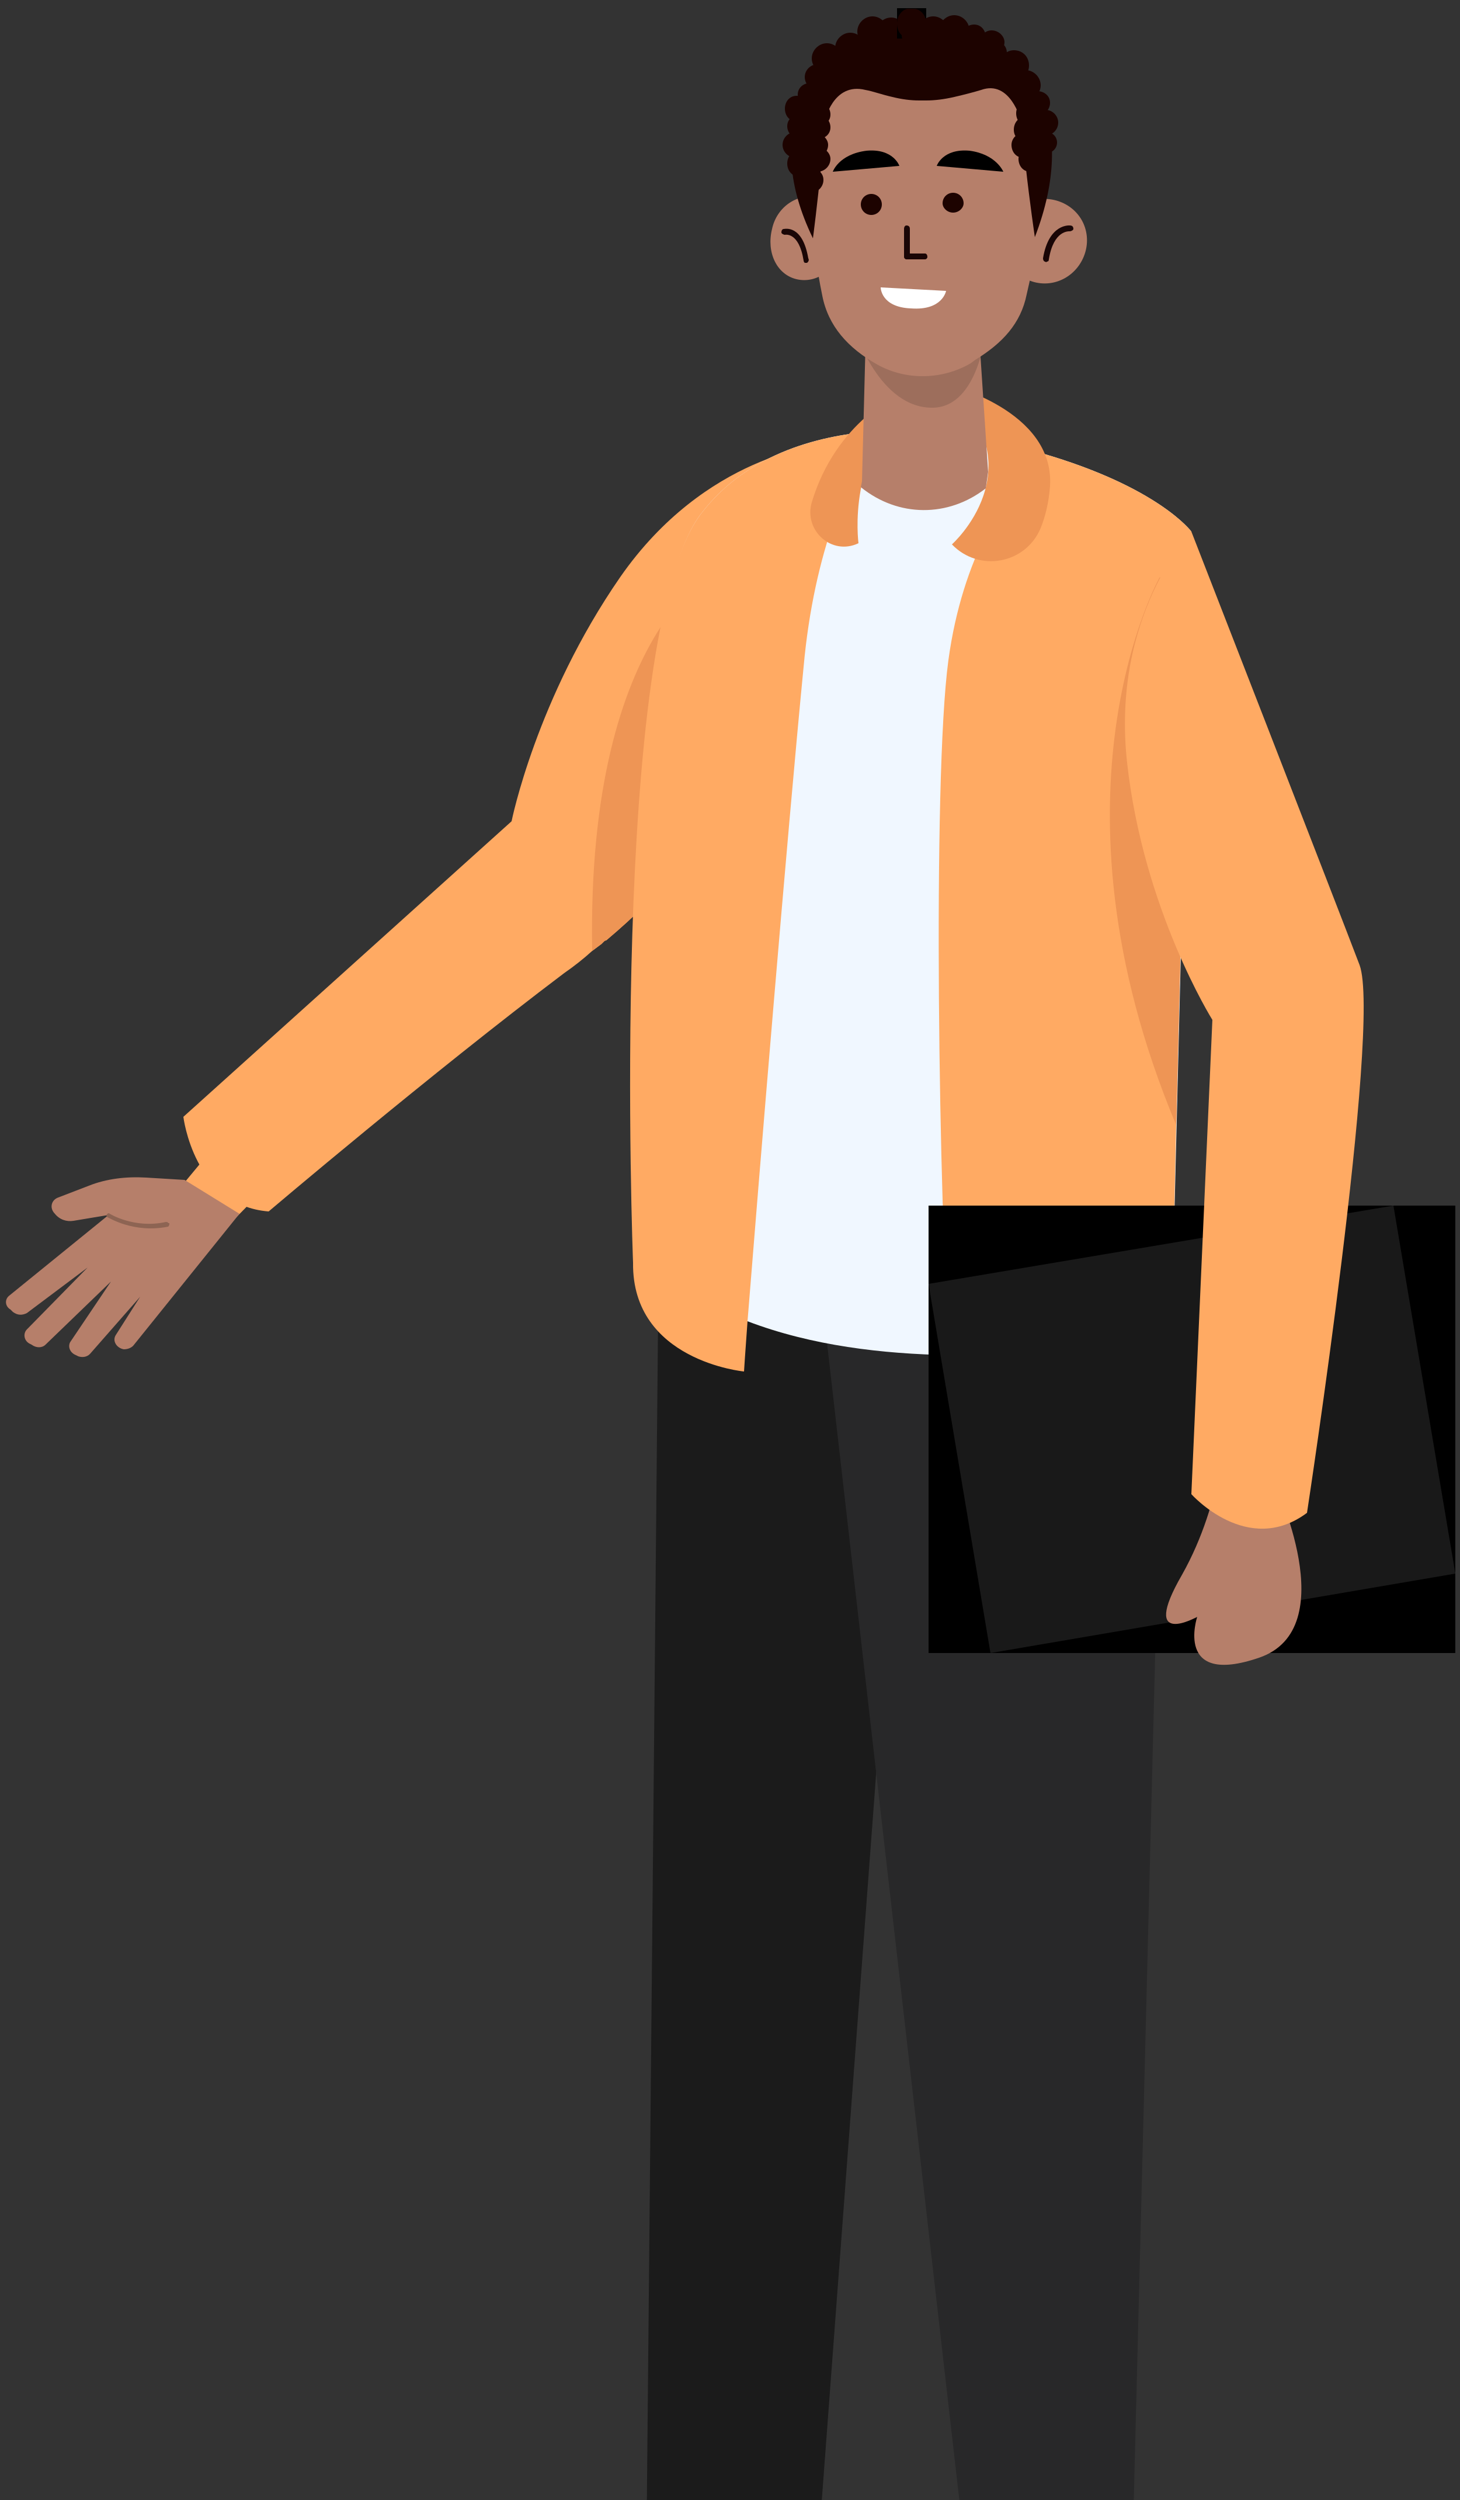 <svg version="1.2" viewBox="0 0 125 214" xmlns="http://www.w3.org/2000/svg"><rect x="0" y="0" width="125" height="214" fill="#333333" stroke="none"/><defs><clipPath id="e"><path d="M-228-27h410v241h-410z"/></clipPath><clipPath id="d"><path d="M58.28 224.5c2.91 5.99 8.73 2.17 8.73 2.17L70.15 237l-33.17.23z"/></clipPath><clipPath id="c"><path d="M79.48 103.16h45.13v38.32H79.48z"/></clipPath><clipPath id="b"><path d="M76.76.75h2.58v2.58h-2.58z"/></clipPath><clipPath id="a"><path d="M85.89 227.26c2.81 5.8 8.44 2.1 8.44 2.1l3.05 10.01-32.11.22 19.8-11.84z"/></clipPath></defs><style>.a{fill:#fff}.b{fill:#070707}.e{fill:#ffaa63}.f{fill:#ee9555}.i{fill:#b67f6a}.j{fill:#1a0606}.l{fill:#1d0300}</style><g clip-path="url(#e)"><path class="a" d="m93.4 219.4.9 10s-3.2 4.1-3.7 4.4-5-4.7-5-4.7 1.1-7.7 1.1-8.2zM65.9 217.7l.9 9.9s-3.2 4.2-3.7 4.5-5-4.7-5-4.7 1.1-7.7 1.1-8.2z"/><path class="b" d="m70.2 237-33.2.2 21.3-12.7c2.9 6 8.7 2.2 8.7 2.2z"/><path d="M58.3 224.5c2.9 6 8.7 2.2 8.7 2.2l3.2 10.3-33.2.2z"/><g clip-path="url(#d)"><path class="a" d="M40.8 229.6s8.2 1.4 7.5 12.9l-14.1-4.4z"/></g><path class="a" d="m37 237.2 33.2-.2v3.3l-33.2.2zM55.8 230.7q-.2 0-.3-.2c-1.3-1.9-2.6-2.8-2.6-2.8-.2-.2-.3-.6-.1-.8.1-.3.5-.4.7-.2.1 0 1.5 1 2.9 3.1.2.3.2.7-.1.9-.2.1-.4.1-.5 0M53 232.3l-.2-.2c-1.3-1.9-2.6-2.9-2.6-2.9-.2-.2-.3-.5-.1-.8.1-.3.5-.4.7-.2.1.1 1.5 1.1 2.9 3.2.2.2.1.6-.1.8-.2.1-.4.1-.6.1M50.3 233.8l-.2-.2c-1.3-1.9-2.6-2.9-2.6-2.9-.2-.1-.3-.5-.1-.8.1-.3.5-.3.7-.2.1.1 1.5 1.1 2.9 3.2.2.2.1.6-.1.8-.2.1-.4.2-.6.1"/><path d="m56.4 106.9 13.6 1 6.1 29.4-6.6 88.2c-9.2 1.6-14.2-2.8-14.2-2.8z" style="fill:#1b1b1b"/><path d="m99.7 110.1-2.9 114.6c-9.7 3-13.5-.5-13.5-.5L70 107.9l25.7 1.9z" style="fill:#282829"/><path class="e" d="m22.2 93.5 3 6.2c-.7-1.2-9.9 12.3-15 9.5-6.7-3.6 5.2-7.5 5.2-7.5"/><path class="e" d="M70.3 38.1S66 50 62.2 60.6c-2.5 6.7-4.7 12.9-5.5 14.9-.4 1-2.2 2.8-4.8 5q-.1 0-.2.1t-.2.2l-.8.6q-1.1 1-2.4 1.9C36.9 91.9 23 103.7 23 103.7c-6.4-.5-7.3-8.1-7.3-8.1l28.1-25.3s2.1-10.5 9.3-20.9c7.3-10.5 17.2-11.3 17.2-11.3"/><path class="f" d="M62.2 60.6c-2.5 6.7-5.1 12.8-5.5 14.9-.4 1-2.2 2.8-4.8 5q-.1 0-.2.1t-.2.2l-.8.6c-.5-28.2 11.4-33.2 11.4-33.2z"/><path d="m102 45.5-1.7 68.5s-8.7 2.1-19 2c-5.7-.1-11.8-.8-17.3-2.9-3-1.2-5.8-2.8-8.1-5 0 0-3.8-53.7 4.1-64.1 4.1-5.4 10.6-6.8 15.1-7.1 2.9-.2 5 0 5 0 3.5.6 6.5 1.2 9.1 1.9 10 2.9 12.8 6.7 12.8 6.7" style="fill:#f0f7ff"/><path class="e" d="m102 45.5-.2 7-1.1 43.8-.4 17.7c-2.7 7.4-18.7 4.9-18.7 4.9s-.1-.3-.3-2.9c-.9-12.3-1.5-49.2-.1-59.5 1.2-8.8 4.9-14.4 8-17.7 10 2.9 12.8 6.7 12.8 6.7M75.1 36.9c-2.4 3.7-5.4 10.2-6.3 20.2-1.4 14.3-3.9 44.7-4.8 56-.2 2.7-.3 4.3-.3 4.3s-9.6-.9-9.5-9.3c0 0-2.1-53.7 5.8-64.1 4.1-5.4 10.6-6.8 15.1-7.1"/><path class="f" d="M81.1 32.9s9.2 2.2 8.8 8.7c-.1 1.4-.4 2.6-.8 3.6-1.3 3.1-5.3 3.8-7.6 1.4 0 0 7.3-6.5-.4-13.7M77.1 33.7s5-2.1 1.2.6c-5.9 4.1-4.8 12.2-4.8 12.2-2.3 1.1-4.7-1.1-4-3.5 2.1-7 7.6-9.3 7.6-9.3"/><path d="M79.5 103.2h45.1v38.3H79.5z"/><g clip-path="url(#c)"><path d="m124.6 134.7-39.8 6.8-5.3-31.6 39.8-6.7z" style="fill:#191919"/></g><path class="f" d="m101.8 52.5-1.1 43.8c-11.9-28.4-1.4-46.9-1.4-46.9z"/><path class="i" d="M109.1 126.9s6 12.5-1.3 15-5.3-3.5-5.3-3.5-5 2.8-1.3-3.6c3.6-6.4 3.7-13.1 3.7-13.1z"/><path class="e" d="M102 45.5s12.5 32.1 14.4 37.1c1.9 5.1-4.5 46.9-4.5 46.9-5.1 3.8-9.9-1.6-9.9-1.6l1.8-40.6s-5.9-9.4-7.3-22 5.5-19.8 5.5-19.8"/><path class="i" d="M72.1 21.1c-.5 2-2.2 3.2-3.9 2.8s-2.6-2.3-2.1-4.3c.4-1.9 2.2-3.1 3.9-2.7 1.6.4 2.6 2.3 2.1 4.2"/><path class="j" d="M68.9 22.5q-.1-.1-.1-.2c-.4-2.5-1.6-2.2-1.6-2.2-.1 0-.3-.1-.3-.2 0-.2.1-.3.2-.3s1.6-.4 2.1 2.5c.1.2 0 .3-.1.4h-.2"/><path class="i" d="M86 21.7c-.6-1.9.4-3.9 2.3-4.5s4 .4 4.6 2.3-.5 4-2.4 4.6-3.9-.5-4.5-2.4"/><path class="j" d="M89.6 22.4q0 .1-.1 0c-.1 0-.2-.1-.2-.3.5-3 2.3-2.8 2.3-2.8.2 0 .3.1.3.3 0 .1-.2.2-.3.2s-1.4-.1-1.8 2.4q0 .2-.2.2"/><path class="i" d="m84.6 40.4-.2 1.4c-3.2 2.5-7.5 2.5-10.7-.1l.1-.5.3-11.6 2.2 1.2s1.8 1.1 3.7.8c1.9-.4 3.9-1.8 3.9-1.8z"/><path d="M84.4 28.3s-.6 6.5-4.5 6.6c-4.6.1-6.7-6.6-6.7-6.6z" style="fill:#9d6e5c"/><path class="i" d="M89 15.1c.1 4.1-.5 7.6-1.1 10.1-.5 2.5-2.1 4.2-4.4 5.6l-.4.3c-2.4 1.4-5.5 1.5-8 .1s-4.2-3.3-4.7-5.9c-1-4.8-1.2-10.1-1.2-10.1s-1.4-11.1 9.3-11C89.2 4.4 89 15.1 89 15.1"/><path class="l" d="M75.5 17.5c0 .5-.4.9-.9.9s-.9-.4-.9-.9.4-.9.9-.9.9.4.9.9M82.5 17.4c0 .4-.4.8-.9.8s-.9-.4-.9-.8c0-.5.4-.9.9-.9s.9.4.9.9"/><path class="j" d="M79.2 22.2h-1.6c-.1 0-.2-.1-.2-.2v-2.4c0-.2.1-.3.2-.3.2 0 .3.1.3.3v2.1h1.3c.1 0 .2.1.2.3 0 .1-.1.2-.2.2"/><path d="M71.3 14.7s.5-1.5 2.9-1.8c2.3-.2 2.8 1.3 2.8 1.3l-5.7.5M85.9 14.7l-5.7-.5s.5-1.5 2.8-1.3c2.3.3 2.9 1.8 2.9 1.8"/><path class="a" d="m75.4 24.6 5.6.3s-.3 1.7-3 1.5c-2.6-.1-2.6-1.8-2.6-1.8"/><path class="l" d="M69.6 20.4s1.6-12 .8-13.9c0 0-5.4 4.4-.8 13.9M88.6 20.3S86.9 8.9 87.4 5.6c0 0 5.1 4.6 1.2 14.7"/><path class="l" d="m87.6 7.4-.2 2.9s-.9-3.5-3.4-2.6q-1 .3-2.3.6t-2.4.3h-.6q-1.1 0-2.3-.3c-.9-.2-1.7-.5-2.3-.6-2.8-.7-3.5 2.7-3.5 2.7l-.2-3 .7-2.6L76 4l.4-.8 2.6.4 2.6-.4.5.8 4.9.8z"/><path class="l" d="M71.1 6.6c0 .6-.5 1.1-1.1 1.1s-1.1-.5-1.1-1.1.5-1.1 1.1-1.1 1.1.5 1.1 1.1"/><path class="l" d="M72.1 5c0 .7-.6 1.3-1.3 1.3s-1.3-.6-1.3-1.3.6-1.3 1.3-1.3 1.3.6 1.3 1.3"/><path class="l" d="M74.1 4.1c0 .7-.6 1.3-1.3 1.3s-1.3-.6-1.3-1.3.6-1.3 1.3-1.3 1.3.6 1.3 1.3"/><path class="l" d="M76 3.9c0 .7-.6 1.3-1.3 1.3s-1.3-.6-1.3-1.3.6-1.3 1.3-1.3 1.3.6 1.3 1.3"/><path class="l" d="M77.6 2.8c0 .7-.6 1.3-1.3 1.3S75 3.5 75 2.8s.6-1.3 1.3-1.3 1.3.6 1.3 1.3"/><path d="M76.8.7h2.5v2.6h-2.5z"/><g clip-path="url(#b)"><path class="l" d="M79.3 2c0 .8-.5 1.3-1.3 1.3-.7 0-1.2-.5-1.2-1.3 0-.7.5-1.3 1.2-1.3.8 0 1.3.6 1.3 1.3"/></g><path class="l" d="M76 2.7c0 .7-.6 1.3-1.3 1.3s-1.3-.6-1.3-1.3.6-1.3 1.3-1.3S76 2 76 2.7M79.8 3c0 .7-.6 1.3-1.3 1.3s-1.3-.6-1.3-1.3.6-1.3 1.3-1.3 1.3.6 1.3 1.3"/><path class="l" d="M81.2 2.7c0 .7-.6 1.3-1.3 1.3s-1.3-.6-1.3-1.3.6-1.3 1.3-1.3 1.3.6 1.3 1.3"/><path class="l" d="M83 2.6c0 .7-.6 1.3-1.3 1.3s-1.3-.6-1.3-1.3.6-1.3 1.3-1.3 1.3.6 1.3 1.3"/><path class="l" d="M83.3 3.5c0 .7-.6 1.3-1.3 1.3s-1.3-.6-1.3-1.3c0-.8.6-1.3 1.3-1.3s1.3.5 1.3 1.3M88.1 5.6c0 .7-.5 1.3-1.3 1.3-.7 0-1.2-.6-1.2-1.3s.5-1.3 1.2-1.3c.8 0 1.3.6 1.3 1.3"/><path class="l" d="M89.1 7.3c0 .7-.6 1.3-1.3 1.3s-1.3-.6-1.3-1.3.6-1.3 1.3-1.3 1.3.6 1.3 1.3"/><path class="l" d="M89.9 8.8c0 .6-.5 1.1-1.1 1.1s-1-.5-1-1.1.4-1 1-1 1.1.4 1.1 1"/><path class="l" d="M90.6 10.5c0 .6-.5 1.1-1.1 1.1s-1.1-.5-1.1-1.1.5-1.1 1.1-1.1 1.1.5 1.1 1.1"/><path class="l" d="M90.5 12.2c0 .5-.4.9-.9.9s-.9-.4-.9-.9.4-.9.9-.9.9.4.9.9M84.5 4.1c0 .6-.4 1.1-1 1.1s-1.1-.5-1.1-1.1.5-1 1.1-1 1 .4 1 1"/><path class="l" d="M86.2 4.5c0 .6-.5 1.1-1.1 1.1s-1-.5-1-1.1.4-1 1-1 1.1.4 1.1 1"/><path class="l" d="M86 3.6c0 .6-.5 1.1-1.1 1.1s-1-.5-1-1.1c0-.5.4-1 1-1s1.1.5 1.1 1"/><path class="l" d="M84.4 3.2c0 .5-.4 1-1 1s-1.1-.5-1.1-1c0-.6.5-1.1 1.1-1.1s1 .5 1 1.1M71.1 13.6c0 .6-.5 1.1-1.1 1.1s-1-.5-1-1.1c0-.5.4-1 1-1s1.1.5 1.1 1"/><path class="l" d="M70.9 12.4c0 .6-.5 1.1-1.1 1.1s-1-.5-1-1.1c0-.5.4-1 1-1s1.1.5 1.1 1M89.3 13.6c0 .6-.5 1.1-1.1 1.1s-1-.5-1-1.1c0-.5.4-1 1-1s1.1.5 1.1 1"/><path class="l" d="M88.7 12.4c0 .6-.5 1.1-1.1 1.1s-1-.5-1-1.1c0-.5.4-1 1-1s1.1.5 1.1 1"/><path class="l" d="M88.9 11.1c0 .6-.5 1-1.1 1s-1-.4-1-1 .4-1.1 1-1.1 1.1.5 1.1 1.1"/><path class="l" d="M89.1 9.7c0 .6-.5 1.1-1.1 1.1s-1-.5-1-1.1.4-1 1-1 1.1.4 1.1 1M70.5 15.4c0 .6-.5 1.1-1.1 1.1s-1-.5-1-1.1.4-1 1-1 1.1.4 1.1 1M71.1 10.9c0 .6-.5 1-1.1 1s-1-.4-1-1 .4-1.1 1-1.1 1.1.5 1.1 1.1"/><path class="l" d="M71.1 9.8c0 .6-.5 1-1.1 1s-1-.4-1-1 .4-1.1 1-1.1 1.1.5 1.1 1.1"/><path class="l" d="M70.5 8.1c0 .6-.5 1.1-1.1 1.1s-1.1-.5-1.1-1.1.5-1 1.1-1 1.1.4 1.1 1"/><path class="l" d="M69.3 9.3c0 .6-.5 1.1-1.1 1.1s-1-.5-1-1.1.4-1.1 1-1.1 1.1.5 1.1 1.1M69.5 14c0 .6-.5 1.1-1.1 1.1s-1-.5-1-1.1.4-1.1 1-1.1 1.1.5 1.1 1.1"/><path class="l" d="M69.6 10.8c0 .6-.5 1.1-1.1 1.1s-1.1-.5-1.1-1.1.5-1 1.1-1 1.1.4 1.1 1"/><path class="l" d="M69.2 12.4c0 .6-.5 1.1-1.1 1.1S67 13 67 12.4s.5-1.1 1.1-1.1 1.1.5 1.1 1.1"/><path class="b" d="m97.4 239.4-32.1.2 19.8-11.9.8-.4c2.8 5.8 8.4 2.1 8.4 2.1z"/><path d="M85.9 227.3c2.8 5.8 8.4 2.1 8.4 2.1l3.1 10-32.1.2 19.8-11.9z"/><g clip-path="url(#a)"><path class="a" d="M68.9 232.2s8 1.4 7.4 12.5l-13.8-4.3z"/></g><path class="a" d="m65.3 239.6 32.1-.2v3.1l-32.1.2zM83.4 233.3l-.2-.2c-1.2-1.8-2.5-2.8-2.5-2.8-.2-.1-.3-.5-.1-.8.1-.2.5-.3.7-.1.1 0 1.4 1 2.8 3 .2.3.1.6-.1.8s-.4.2-.6.1M80.8 234.8l-.2-.2c-1.3-1.9-2.5-2.8-2.5-2.8-.3-.2-.3-.5-.2-.8.2-.2.5-.3.8-.1 0 0 1.4 1 2.8 3 .1.3.1.6-.2.8-.1.1-.3.1-.5.1M78.2 236.2q-.1 0-.2-.1c-1.3-1.9-2.5-2.8-2.5-2.8-.3-.2-.4-.5-.2-.8s.5-.3.8-.2c0 .1 1.4 1.1 2.7 3.1.2.2.2.6-.1.8-.1.1-.3.1-.5 0"/><path d="m15.8 101 2 4.1" style="fill:#db7e68"/><path class="i" d="m20.5 103.9-9.1 11.3c-.2.2-.5.3-.8.3-.6-.1-1-.7-.7-1.2L12 111l-4.3 4.9c-.3.3-.7.3-1 .2l-.2-.1c-.5-.2-.7-.7-.5-1.1l3.5-5.2-5.6 5.4c-.3.3-.8.3-1.2 0l-.2-.1c-.5-.3-.5-.9-.2-1.2l5.2-5.3-5.2 3.9c-.4.2-.8.2-1.2-.1l-.2-.2c-.5-.3-.5-.9-.1-1.2l8.5-6.9-3 .5c-.6.1-1.2-.1-1.6-.6-.5-.5-.3-1.2.3-1.4l2.6-1c1.5-.6 3.2-.8 4.9-.7l3.3.2z"/><path d="M14.4 104.7h.1c0 .1 0 .2-.1.3-3 .6-5.1-.8-5.2-.8-.1-.1-.1-.2 0-.3 0 0 .1-.1.2 0 0 0 2.1 1.3 4.8.7q.2 0 .2.1" style="fill:#8d6453"/></g></svg>